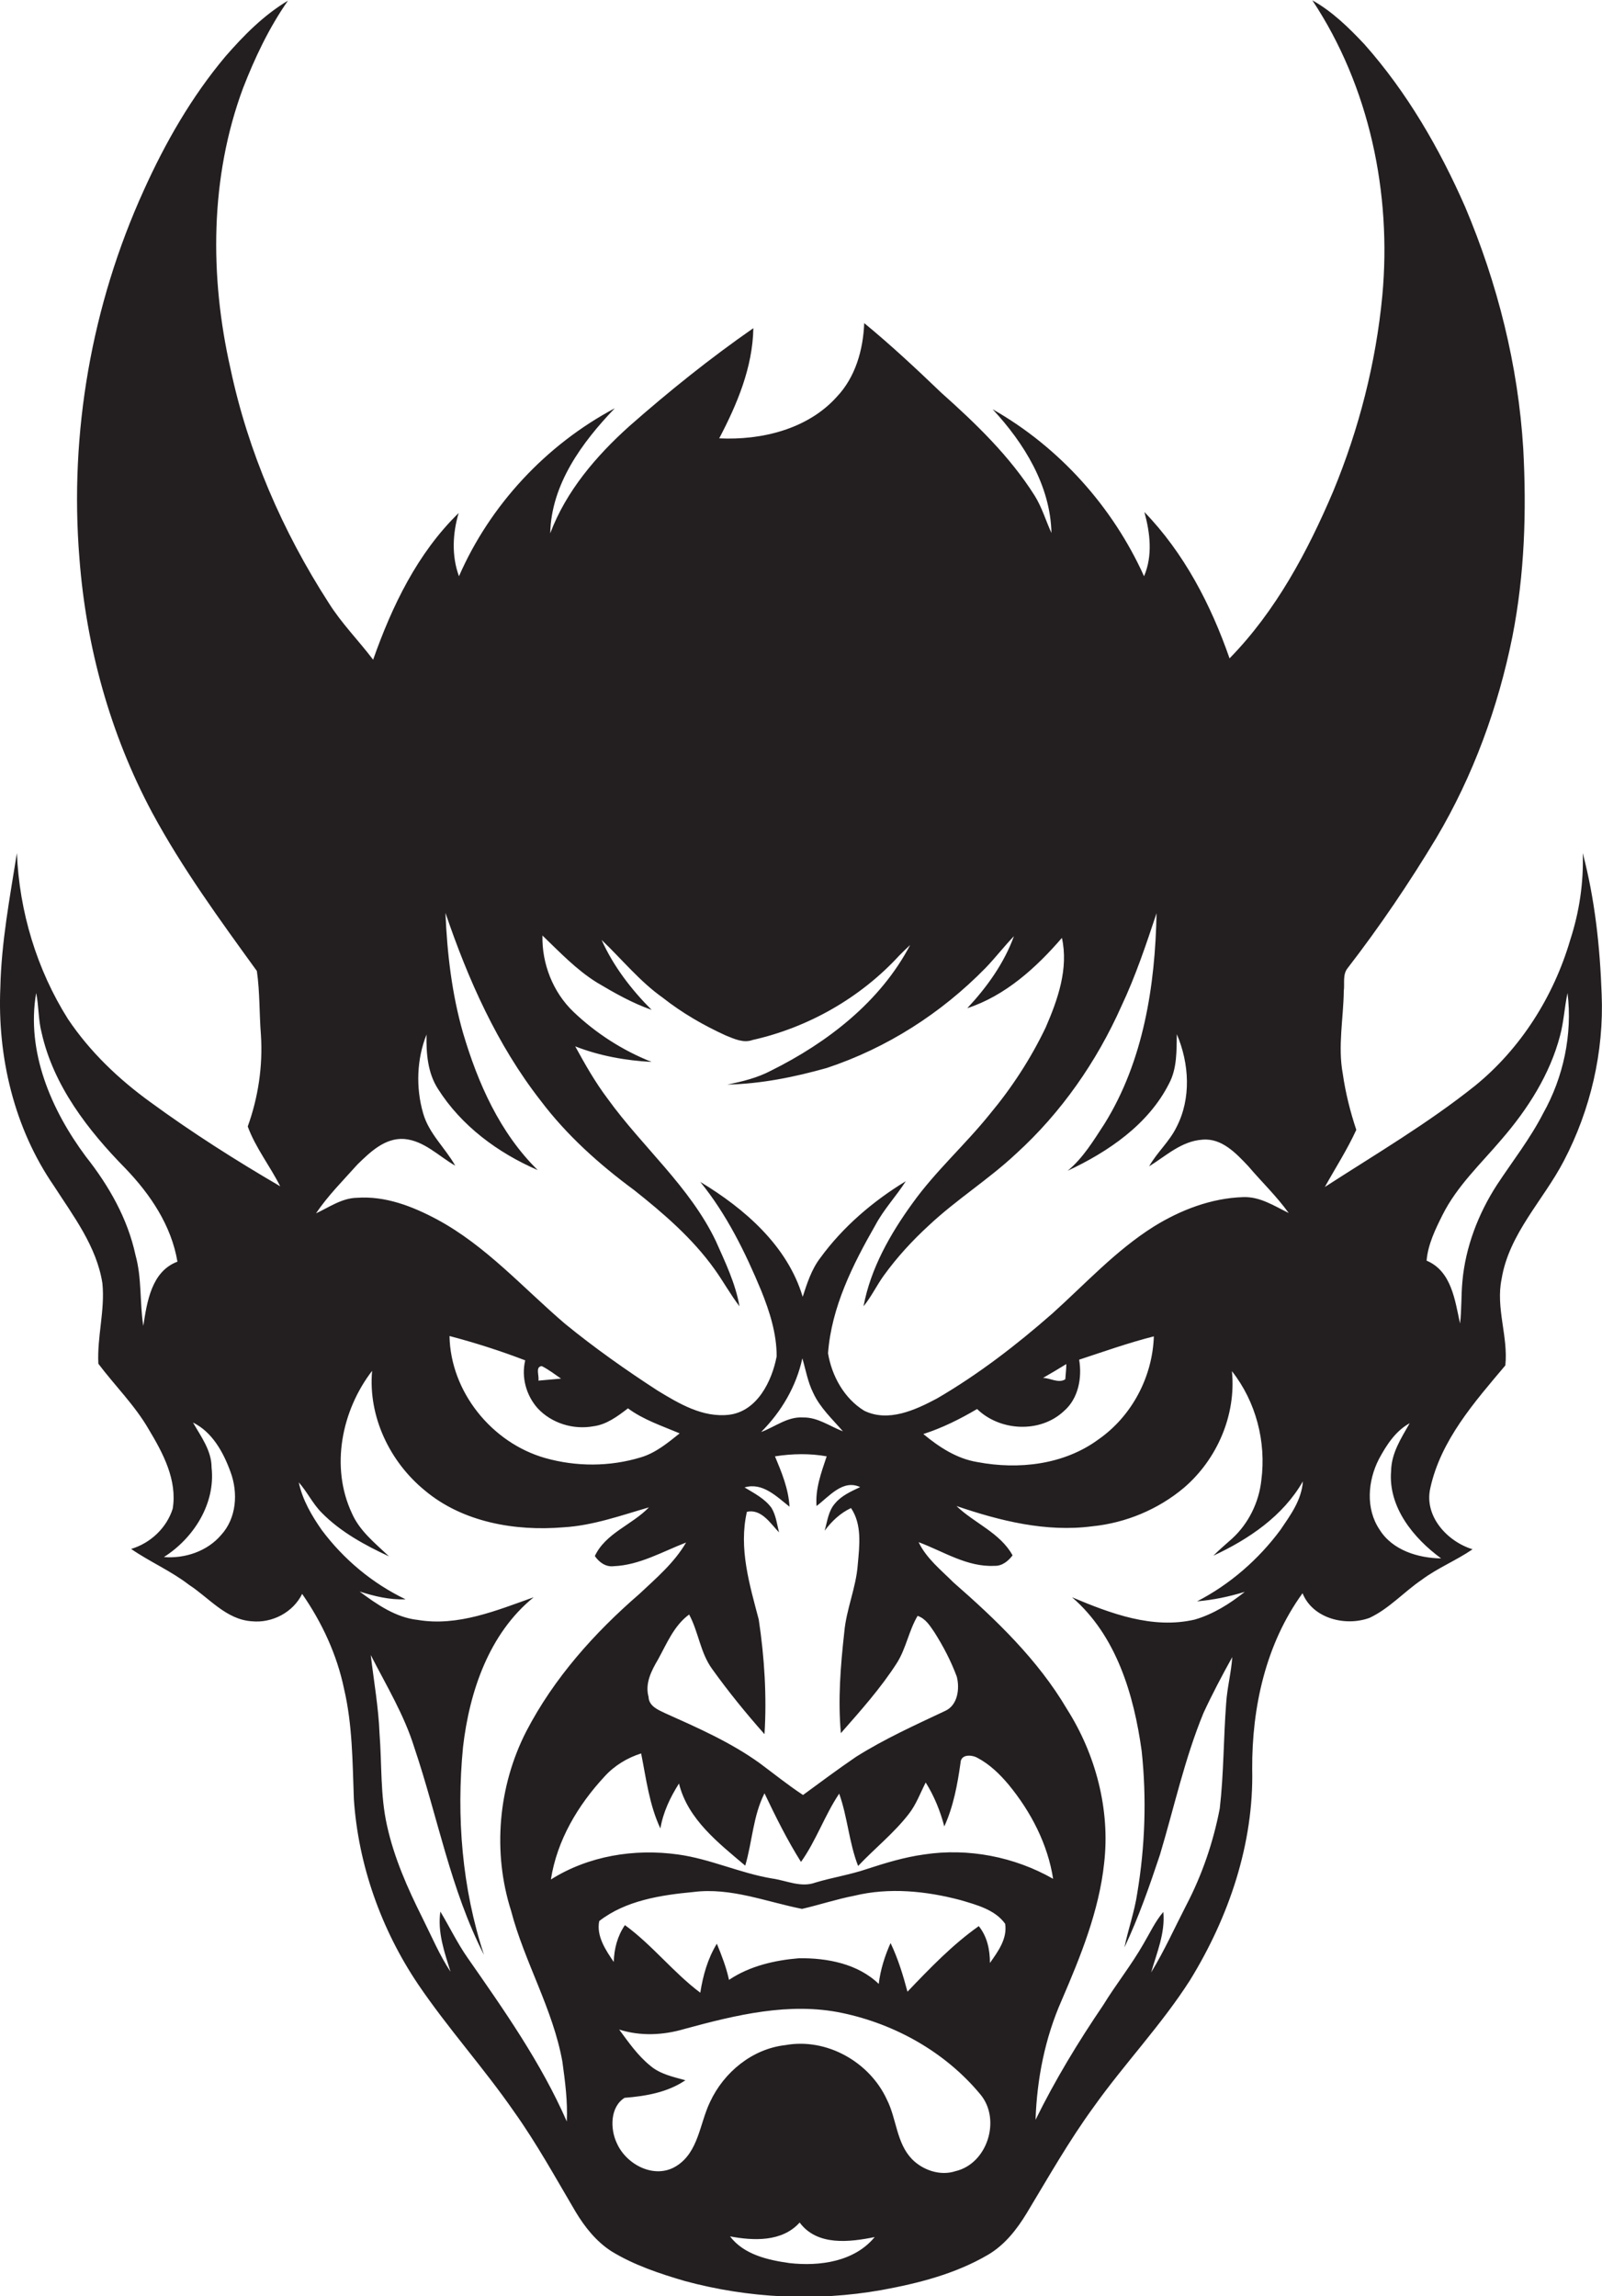 <?xml version="1.0" encoding="utf-8"?>
<!-- Generator: Adobe Illustrator 19.2.0, SVG Export Plug-In . SVG Version: 6.00 Build 0)  -->
<svg version="1.1" id="Layer_1" xmlns="http://www.w3.org/2000/svg" xmlns:xlink="http://www.w3.org/1999/xlink" x="0px" y="0px"
	 viewBox="0 0 474 679.4" enable-background="new 0 0 474 679.4" xml:space="preserve">
<path fill="#231F20" d="M462.7,343.5c7.9-15.1,11.9-32.3,11.2-49.3c-0.5-14.1-2-28.1-5.6-41.8c0.3,8.7-1,17.4-3.7,25.7
	c-4.9,16.7-14.6,32.1-28.1,43.1c-14,11.2-29.5,20.3-44.5,30c3.1-5.6,6.6-11,9.3-16.9c-1.8-5.4-3.2-11-4-16.6
	c-1.5-8.1,0.2-16.4,0.3-24.5c0.3-2.2-0.4-4.8,1.1-6.7c9.5-12.3,18.3-25.3,26.3-38.6c10.9-18.4,18.3-38.7,22.5-59.6
	c3.6-18.3,4.2-37,3.2-55.5c-1.5-24.7-7.6-48.9-17.2-71.6c-7.6-17.3-17.2-33.9-29.8-48.1c-4.6-4.9-9.5-9.7-15.4-13
	c16.9,25.5,23.5,57.1,20.7,87.4c-1.9,19.9-6.9,39.4-14.5,57.8c-7.6,17.9-17,35.5-30.7,49.5c-5.5-15.8-13.4-31.1-25.2-43.3
	c1.7,6.2,2.5,12.9-0.1,19c-9.3-20.6-25.1-38.2-44.8-49.4c9.3,10,17.1,22.6,17.4,36.6c-1.7-3.7-2.8-7.6-5-11.1
	c-7.4-11.7-17.4-21.3-27.6-30.4c-7.4-7.1-14.9-14.1-22.8-20.6c-0.3,7.9-2.6,16-8.1,21.8c-8.6,9.6-22.3,12.9-34.8,12.3
	c5.3-10.1,9.9-21,10.1-32.6c-12.8,8.9-25,18.7-36.7,29c-9.8,8.8-18.7,19.2-23.4,31.7c0.3-14.5,9.4-26.9,19.1-37
	c-20.3,10.8-36.9,28.6-46.1,49.7c-2.2-6-1.9-12.6-0.1-18.7c-12.2,11.9-19.7,27.5-25.3,43.4c-4.3-5.7-9.4-10.8-13.2-16.9
	c-13.6-21.1-23.8-44.6-29-69.2c-6.2-27.3-6.1-56.6,3.7-83c3.5-9,7.7-17.9,13.3-25.9c-7.2,4.3-13.1,10.3-18.5,16.5
	c-10,11.9-17.8,25.5-24.2,39.7c-15.4,33.9-22,71.7-19,108.8c2,26.2,9.1,52,21.5,75.2c8.9,16.5,20,31.7,31,46.9
	c0.9,6.2,0.7,12.6,1.2,18.9c0.6,9.2-0.8,18.5-3.9,27.1c2.3,6.3,6.6,11.7,9.6,17.7c-13.2-7.7-26.1-15.9-38.4-24.9
	c-9.4-6.8-17.9-14.9-24.4-24.6C10.9,286.9,5.7,269.7,5,252.4c-2.1,13.2-4.6,26.4-4.9,39.8c-0.9,20.5,4.1,41.6,15.8,58.6
	c5.8,9,12.7,18,14.4,28.9c0.8,8-1.6,15.8-1.2,23.8c4.9,6.5,10.8,12.3,14.9,19.4c4.2,7,8.5,15,7.1,23.5c-1.8,5.7-6.6,10.2-12.3,11.9
	c5.5,3.8,11.8,6.5,17.1,10.6c6,3.9,11,10.3,18.6,10.8c6,0.6,12.2-2.6,14.9-8.1c5.9,8.5,10.3,18,12.4,28.1
	c2.5,10.7,2.5,21.7,2.9,32.6c1.3,19.5,8.1,38.6,19,54.8c8.8,13,19.4,24.7,28.4,37.7c6.7,9.4,12.3,19.6,18.2,29.6
	c2.7,4.5,6.1,8.8,10.6,11.7c6.7,4.1,14.2,6.6,21.7,8.8c18.8,5.1,38.8,6.1,58.1,2.7c11-2,22-4.8,31.7-10.5c4.9-2.9,8.5-7.5,11.4-12.3
	c6.4-10.6,12.5-21.4,19.8-31.4c9.1-12.8,20-24.2,28.5-37.5c11.5-18.7,18.9-40.4,18.4-62.5c-0.1-18.2,4-37,14.9-52
	c3,7.5,12.7,9.9,19.8,7.3c5.8-2.7,10.2-7.7,15.5-11.3c4.7-3.5,10.2-5.7,15-9c-7.5-2.3-14.4-9.8-12.5-18.1
	c3.1-14.2,13.1-25.5,22.2-36.3c0.9-8.5-2.9-17-1.1-25.6C446.5,365,456.6,355.2,462.7,343.5z M42.4,392.3c-1.1-6.9-0.4-14.1-2.3-20.9
	c-2.3-10.8-7.9-20.6-14.7-29.2c-10.2-13.7-17.7-31-14.7-48.4c0.8,3.8,0.6,7.9,1.6,11.7c3.5,15.7,13.7,28.9,24.8,40.2
	c7.4,7.7,13.6,16.9,15.4,27.6C44.8,376.2,43.5,385.2,42.4,392.3z M65.4,454.2c-4.1,4.8-10.7,7-16.9,6.5c8.8-5.6,15.3-15.8,14.1-26.5
	c0-5-3.1-9.1-5.5-13.3c5.7,2.8,9,8.8,11.1,14.6C70.5,441.7,70,449.2,65.4,454.2z M105.8,344.5c3.7-3.6,8.1-7.9,13.8-7.5
	c5.9,0.5,10.2,5.1,15.1,7.9c-3-5.3-7.8-9.5-9.5-15.5c-2.2-7.6-1.9-16,1-23.3c-0.1,5.5,0.3,11.3,3.4,16.1c6.9,10.9,17.7,18.9,29.5,24
	c-11.2-11-17.7-25.7-22.1-40.6c-3.3-11.5-4.7-23.5-5.2-35.5c6.7,19.7,15.3,39.1,28.2,55.6c7.7,10.2,17.3,18.8,27.6,26.4
	c8.7,6.9,17.3,14.3,23.8,23.4c2.6,3.6,4.7,7.5,7.4,11c-1.2-6.8-4.2-13-7-19.3c-7.7-16.1-21.7-27.8-32-42.1
	c-3.7-4.9-6.7-10.2-9.6-15.5c7.2,2.8,14.9,4.2,22.6,4.6c-8.6-3.4-16.5-8.5-23.1-14.8c-6.1-5.8-9.4-14.3-9.2-22.6
	c5.1,4.9,10,10.1,16.1,13.9c5.2,3.1,10.5,6.1,16.2,8.1c-6-6-11.3-12.9-14.8-20.7c6,5.7,11.3,12.3,18.1,17.1
	c5.7,4.5,12.1,8.2,18.7,11.2c2.5,1,5.2,2.3,7.9,1.3c16.5-3.7,31.9-12.5,43.3-24.9c1.1-1.1,2.2-2.2,3.3-3.2
	c-8.8,16.8-24.5,28.9-41.2,37.2c-4,2.1-8.4,3.2-12.9,4.1c9.9-0.2,19.8-2.2,29.4-4.9c17.8-5.9,33.9-16.2,47-29.6
	c2.9-3,5.5-6.4,8.4-9.4c-2.9,8-8,15.1-13.8,21.3c11.3-3.7,20.4-12,28-20.8c2,9.1-1.2,18.2-4.8,26.5c-4.4,9.2-10,17.8-16.5,25.6
	c-7.3,9.1-16.1,16.9-22.9,26.4c-6.6,9.1-12.4,19.3-14.5,30.5c2.3-2.8,3.9-6.2,6-9.1c3.9-5.4,8.4-10.3,13.3-14.8
	c8.2-7.7,17.7-13.6,25.9-21.3c13.3-12.1,23.8-27.2,31.1-43.6c4.2-8.9,7.3-18.2,10.4-27.5c-0.4,21.5-3.9,43.8-15.4,62.3
	c-3.2,4.9-6.3,10.1-10.9,13.9c12-5.6,23.9-13.7,30-25.8c2.4-4.5,2.2-9.7,2.3-14.6c3.7,8.7,4.3,19-0.1,27.5
	c-2.1,4.3-5.8,7.5-8.1,11.6c5-3.1,9.6-7.5,15.8-7.9c5.7-0.5,9.9,4,13.5,7.8c4,4.7,8.4,8.9,12,13.9c-4.3-2.1-8.5-4.9-13.5-4.7
	c-9.4,0.3-18.5,3.8-26.4,8.7c-11.3,7.1-20.3,17-30.1,25.8c-10.6,9.3-21.9,18-34.1,25.1c-6.4,3.4-14.4,7.1-21.5,3.6
	c-5.9-3.6-9.6-10.3-10.7-17c1-13.6,7.3-26.2,14-37.9c2.5-4.7,6.2-8.6,9-13c-9.7,5.9-18.6,13.5-25.3,22.7c-2.6,3.4-3.9,7.5-5.2,11.5
	c-4.5-15.1-17.2-26.1-30.3-34c7.8,9.6,13.3,20.8,18,32.1c2.5,6.2,4.6,12.7,4.6,19.5c-1.4,7.4-5.8,16.3-14.1,17.3
	c-7.8,0.9-14.8-3.3-21.2-7.2c-9.4-6.1-18.6-12.6-27.3-19.7c-12.4-10.6-23.4-23.1-37.9-30.9c-7.3-3.9-15.3-7-23.7-6.4
	c-4.5,0.1-8.2,2.8-12.1,4.6C97,353.8,101.5,349.3,105.8,344.5z M314.8,417.5c4.3-3.7,5.4-9.9,4.5-15.2c7.3-2.4,14.6-5,22.1-6.9
	c-0.4,12-6.5,23.6-16.4,30.5c-10.2,7.5-23.6,9-35.8,6.7c-6.1-1-11.3-4.4-16-8.3c5.6-1.8,10.8-4.4,15.9-7.4
	C295.9,423.5,307.8,424.1,314.8,417.5z M308.6,407.7c2.3-1.3,4.6-2.7,6.9-4.1c0,1.5-0.2,3-0.3,4.5
	C313.2,409.4,310.7,407.7,308.6,407.7z M224.5,479.2c-2.7-10.3-6-21.1-3.5-31.9c4.3-0.9,6.9,3.4,9.5,6.1c-0.6-2.4-0.9-5-2.2-7.2
	c-2-2.8-5.2-4.4-8-6.1c5.3-1.6,9.5,2.7,13.3,5.7c-0.3-5.3-2.3-10.1-4.3-14.9c5.1-0.8,10.3-0.9,15.3,0c-1.6,4.8-3.4,9.6-3,14.7
	c3.7-2.8,7.8-8,12.9-5.6c-2.7,1.3-5.5,2.5-7.4,4.8c-2,2.2-2.3,5.3-3.1,8.1c2.1-2.8,4.6-5.2,7.8-6.7c3.3,4.9,2.5,11.1,2,16.7
	c-0.5,6.9-3.4,13.2-4,20.1c-1.1,9.9-1.9,19.9-1,29.8c5.8-6.6,11.8-13.3,16.6-20.8c2.7-4.3,3.5-9.5,6.1-13.9c2.4,0.8,3.7,3,5,4.9
	c2.6,4.1,4.9,8.5,6.6,13.1c0.9,3.5,0.3,8.4-3.4,10.1c-8.9,4.2-18,8.3-26.4,13.6c-5.3,3.6-10.5,7.5-15.7,11.3
	c-4.4-2.9-8.5-6.2-12.8-9.4c-8.6-6.2-18.4-10.5-28-14.8c-2.1-1-4.8-2.1-4.9-4.8c-1.1-4,0.8-7.7,2.8-11.1c2.6-4.7,4.7-10,9.2-13.3
	c2.8,5.2,3.3,11.3,6.8,16.1c4.8,6.7,10,13.1,15.5,19.3C226.9,502,226.2,490.5,224.5,479.2z M225.2,423.7c6-6,10.4-13.5,12.2-21.8
	c1,3.4,1.6,7,3.2,10.2c2,4.4,5.7,7.8,8.8,11.4c-3.9-1.5-7.5-4.2-11.8-4.1C233,419.1,229.3,422.2,225.2,423.7z M159.1,416.7
	c4.1,4.4,10.5,6.4,16.5,5.3c3.9-0.5,7.2-3,10.2-5.3c4.6,3.4,10.1,5.2,15.3,7.4c-3.5,2.8-7.1,5.8-11.5,7.1
	c-9.2,2.8-19.1,2.8-28.3,0.2c-15.8-4.5-28-19.6-28.3-36.1c7.6,2,15.1,4.4,22.4,7.2C154.2,407.5,155.7,412.9,159.1,416.7z
	 M160.3,404.2c2,1,3.8,2.4,5.7,3.7c-2.3,0.2-4.5,0.4-6.7,0.6C159.6,407,158.3,404.4,160.3,404.2z M167.7,627.7
	c-7.6-17.4-18.6-33-29.4-48.5c-3-4.3-5.3-9.1-8-13.6c-0.9,6.1,1.2,12,3,17.8c-3.3-5-5.6-10.5-8.3-15.9c-4.4-8.8-8.4-17.8-10.5-27.4
	c-2-8.9-1.5-18.1-2.2-27.1c-0.3-7.8-1.7-15.6-2.6-23.3c4.6,9,9.9,17.7,12.9,27.4c6.9,20.4,10.7,42,20.6,61.3
	c-6.5-19.7-8.2-40.9-6.2-61.5c1.9-16.4,7.7-33.6,20.9-44.3c-11,3.9-22.4,8.7-34.3,6.7c-6.5-0.7-12.1-4.6-17.2-8.4
	c4.4,1.4,8.9,2.5,13.6,2.3c-9.8-4.7-18.3-11.8-24.8-20.5c-3-4.3-5.7-8.9-6.8-14.1c2.5,2.8,4.1,6.3,6.8,9c5.6,5.7,12.8,9.6,19.9,12.9
	c-4.1-3.9-8.7-7.5-11-12.8c-6.4-13.7-3-30.4,6-42.1c-1.2,13.5,5.2,26.9,15.6,35.4c11.2,9.4,26.7,12.1,41,10.9
	c8.7-0.5,17-3.5,25.3-5.9c-5,5.2-12.8,7.6-16,14.4c1.3,1.9,3.3,3.3,5.6,3c7.6-0.3,14.4-4.3,21.4-7c-3.5,6-8.8,10.5-13.8,15.2
	c-13.3,11.5-25.3,24.9-33.5,40.7c-8.3,16.2-10,35.7-4.5,53c4,15.3,12.4,29.1,15.2,44.7C167.2,615.9,168,621.8,167.7,627.7z
	 M233.6,669.6c-6.4-0.9-13.5-2.5-17.6-7.9c6.9,1.3,15.4,1.7,20.6-4.1c5.2,7,14.8,5.8,22.2,4.3C252.8,669.2,242.5,670.6,233.6,669.6z
	 M282.7,642.4c-4.5,1.5-9.7-0.3-12.9-3.6c-4.6-4.8-4.5-11.9-7.4-17.6c-5.1-11.1-17.8-18.3-30-16.1c-9.8,1.1-18.2,8-22.3,16.8
	c-3.1,6.4-3.4,14.9-10,19c-6.4,4-14.8-0.4-17.6-6.8c-2-4.2-2-10.7,2.3-13.4c6.3-0.5,12.7-1.6,18-5.2c-3.6-1-7.5-1.8-10.4-4.3
	c-3.7-3-6.4-6.9-9.2-10.7c6.3,2,13,1.7,19.4-0.2c15.1-4.1,31-8,46.6-4.7c15.7,3.3,30.5,11.6,40.8,24
	C296.3,627,292.2,640.2,282.7,642.4z M292.9,580.8c0-3.9-0.8-7.8-3.3-10.9c-7.8,5.5-14.5,12.5-21.1,19.4c-1.3-4.9-2.8-9.8-5-14.4
	c-1.7,3.8-3,7.9-3.5,12.1c-6.2-6-15.3-7.7-23.6-7.6c-7.2,0.6-14.6,2.3-20.7,6.4c-0.8-3.7-2.2-7.3-3.6-10.7
	c-2.7,4.4-4.1,9.4-4.9,14.5c-8-6-14.2-14.1-22.3-20c-2.2,3.2-3.2,7-3.3,10.9c-2.4-3.5-5.2-7.7-4.3-12.1c7.8-6.1,18.3-7.7,27.9-8.6
	c11-1.4,21.5,2.9,32.1,5c5.2-1.2,10.3-2.9,15.5-3.9c10.3-2.5,21.2-1.4,31.4,1.3c4.7,1.4,10.2,2.8,13.2,7
	C298.1,573.6,295.3,577.4,292.9,580.8z M273.4,548.7c-5.8,0.8-11.4,2.5-16.9,4.3c-5,1.7-10.2,2.5-15.2,4c-4.3,1.6-8.6-0.6-12.9-1.2
	c-9.5-1.6-18.3-5.8-27.8-7.1c-12.9-1.8-26.5,0.4-37.6,7.4c1.8-11.6,8-22,15.9-30.5c2.9-3.2,6.7-5.5,10.8-6.8
	c1.5,7.5,2.4,15.2,5.7,22.2c0.8-4.8,2.9-9.2,5.5-13.3c2.6,10.6,11.7,17.6,19.6,24.3c2.1-7.1,2.3-14.7,5.7-21.4
	c3.3,6.9,6.7,13.8,10.8,20.3c4.5-6.3,7-13.8,11.3-20.2c2.5,7,2.9,14.5,5.6,21.4c4.9-5.2,10.6-9.7,15-15.4c2.2-2.8,3.4-6.2,5-9.3
	c2.5,4,4.3,8.4,5.5,13c2.7-5.9,3.9-12.4,4.8-18.8c0.1-2.7,3.4-2.4,5-1.5c3.6,1.9,6.6,4.8,9.2,7.9c6.6,8,11.6,17.6,13.2,27.9
	C300.2,549.4,286.5,546.7,273.4,548.7z M378.9,452.6c-6.5,8.8-15,16.2-24.7,21.2c4.8-0.4,9.5-1.4,14.1-2.8
	c-4.4,3.5-9.3,6.6-14.8,8.2c-12.5,2.9-24.9-1.8-36.3-6.6c13.1,11.3,18.3,28.8,20.6,45.5c1.5,14,1,28.2-1.3,42
	c-0.8,5.5-2.7,10.7-3.8,16.1c4.2-8.9,7.4-18.1,10.5-27.4c4.2-14,7.3-28.4,12.9-42c2.6-5.6,5.5-11.1,8.5-16.5
	c-0.3,4.6-1.5,9-1.8,13.6c-0.8,10.4-0.7,20.9-1.9,31.2c-1.9,9.9-5.2,19.6-9.9,28.6c-3.4,6.6-6.5,13.5-10.4,19.9
	c1.7-5.9,4.2-11.7,3.6-17.9c-2.4,2.8-4,6.3-5.9,9.5c-3.6,6.3-8.1,11.9-11.9,18.1c-7.4,10.9-14.2,22.1-20,33.9
	c0.4-12.1,2.8-24.2,7.7-35.3c5.6-13,11.1-26.5,12.6-40.7c1.8-15.8-2.5-32.1-11-45.5c-8.6-14.6-20.9-26.4-33.6-37.5
	c-3.7-3.7-8-7.1-10.3-11.9c7.3,2.7,14.3,7.4,22.4,7c2.3,0.1,4.1-1.4,5.4-3.1c-3.7-6.7-11.3-9.5-16.6-14.6c12.9,4.4,26.5,7.8,40.2,6
	c9.9-1,19.5-5,27.1-11.4c9.8-8.4,15.5-21.5,14.2-34.5c7.1,9,10.2,20.9,8.7,32.3c-0.7,6.5-3.8,12.8-8.6,17.2
	c-1.9,1.7-3.8,3.3-5.6,5.1c10.5-4.9,20.6-11.7,26.5-22C385.1,443.9,381.8,448.3,378.9,452.6z M426.4,461.1
	c-6.8-0.1-14.4-2.4-18.2-8.5c-4.2-6.2-3.5-14.5-0.2-20.9c2.2-4.1,4.9-8.3,9.1-10.6c-2.5,4.4-5.4,8.8-5.5,14.1
	C410.7,445.9,418.2,455.1,426.4,461.1z M442.9,350.6c-5.5,8.5-9.3,18.4-10.2,28.5c-0.4,4.2-0.2,8.4-0.7,12.5
	c-1.5-6.8-2.5-15.5-9.9-18.6c0.4-4.8,2.6-9.3,4.7-13.5c4.3-8.6,11.4-15.2,17.5-22.4c7.7-8.9,14.3-19.2,17.3-30.7
	c1.1-4.1,1.3-8.4,2.2-12.6c1.5,12.2-1.2,24.9-7.2,35.6C452.7,337,447.5,343.6,442.9,350.6z"/>
</svg>
